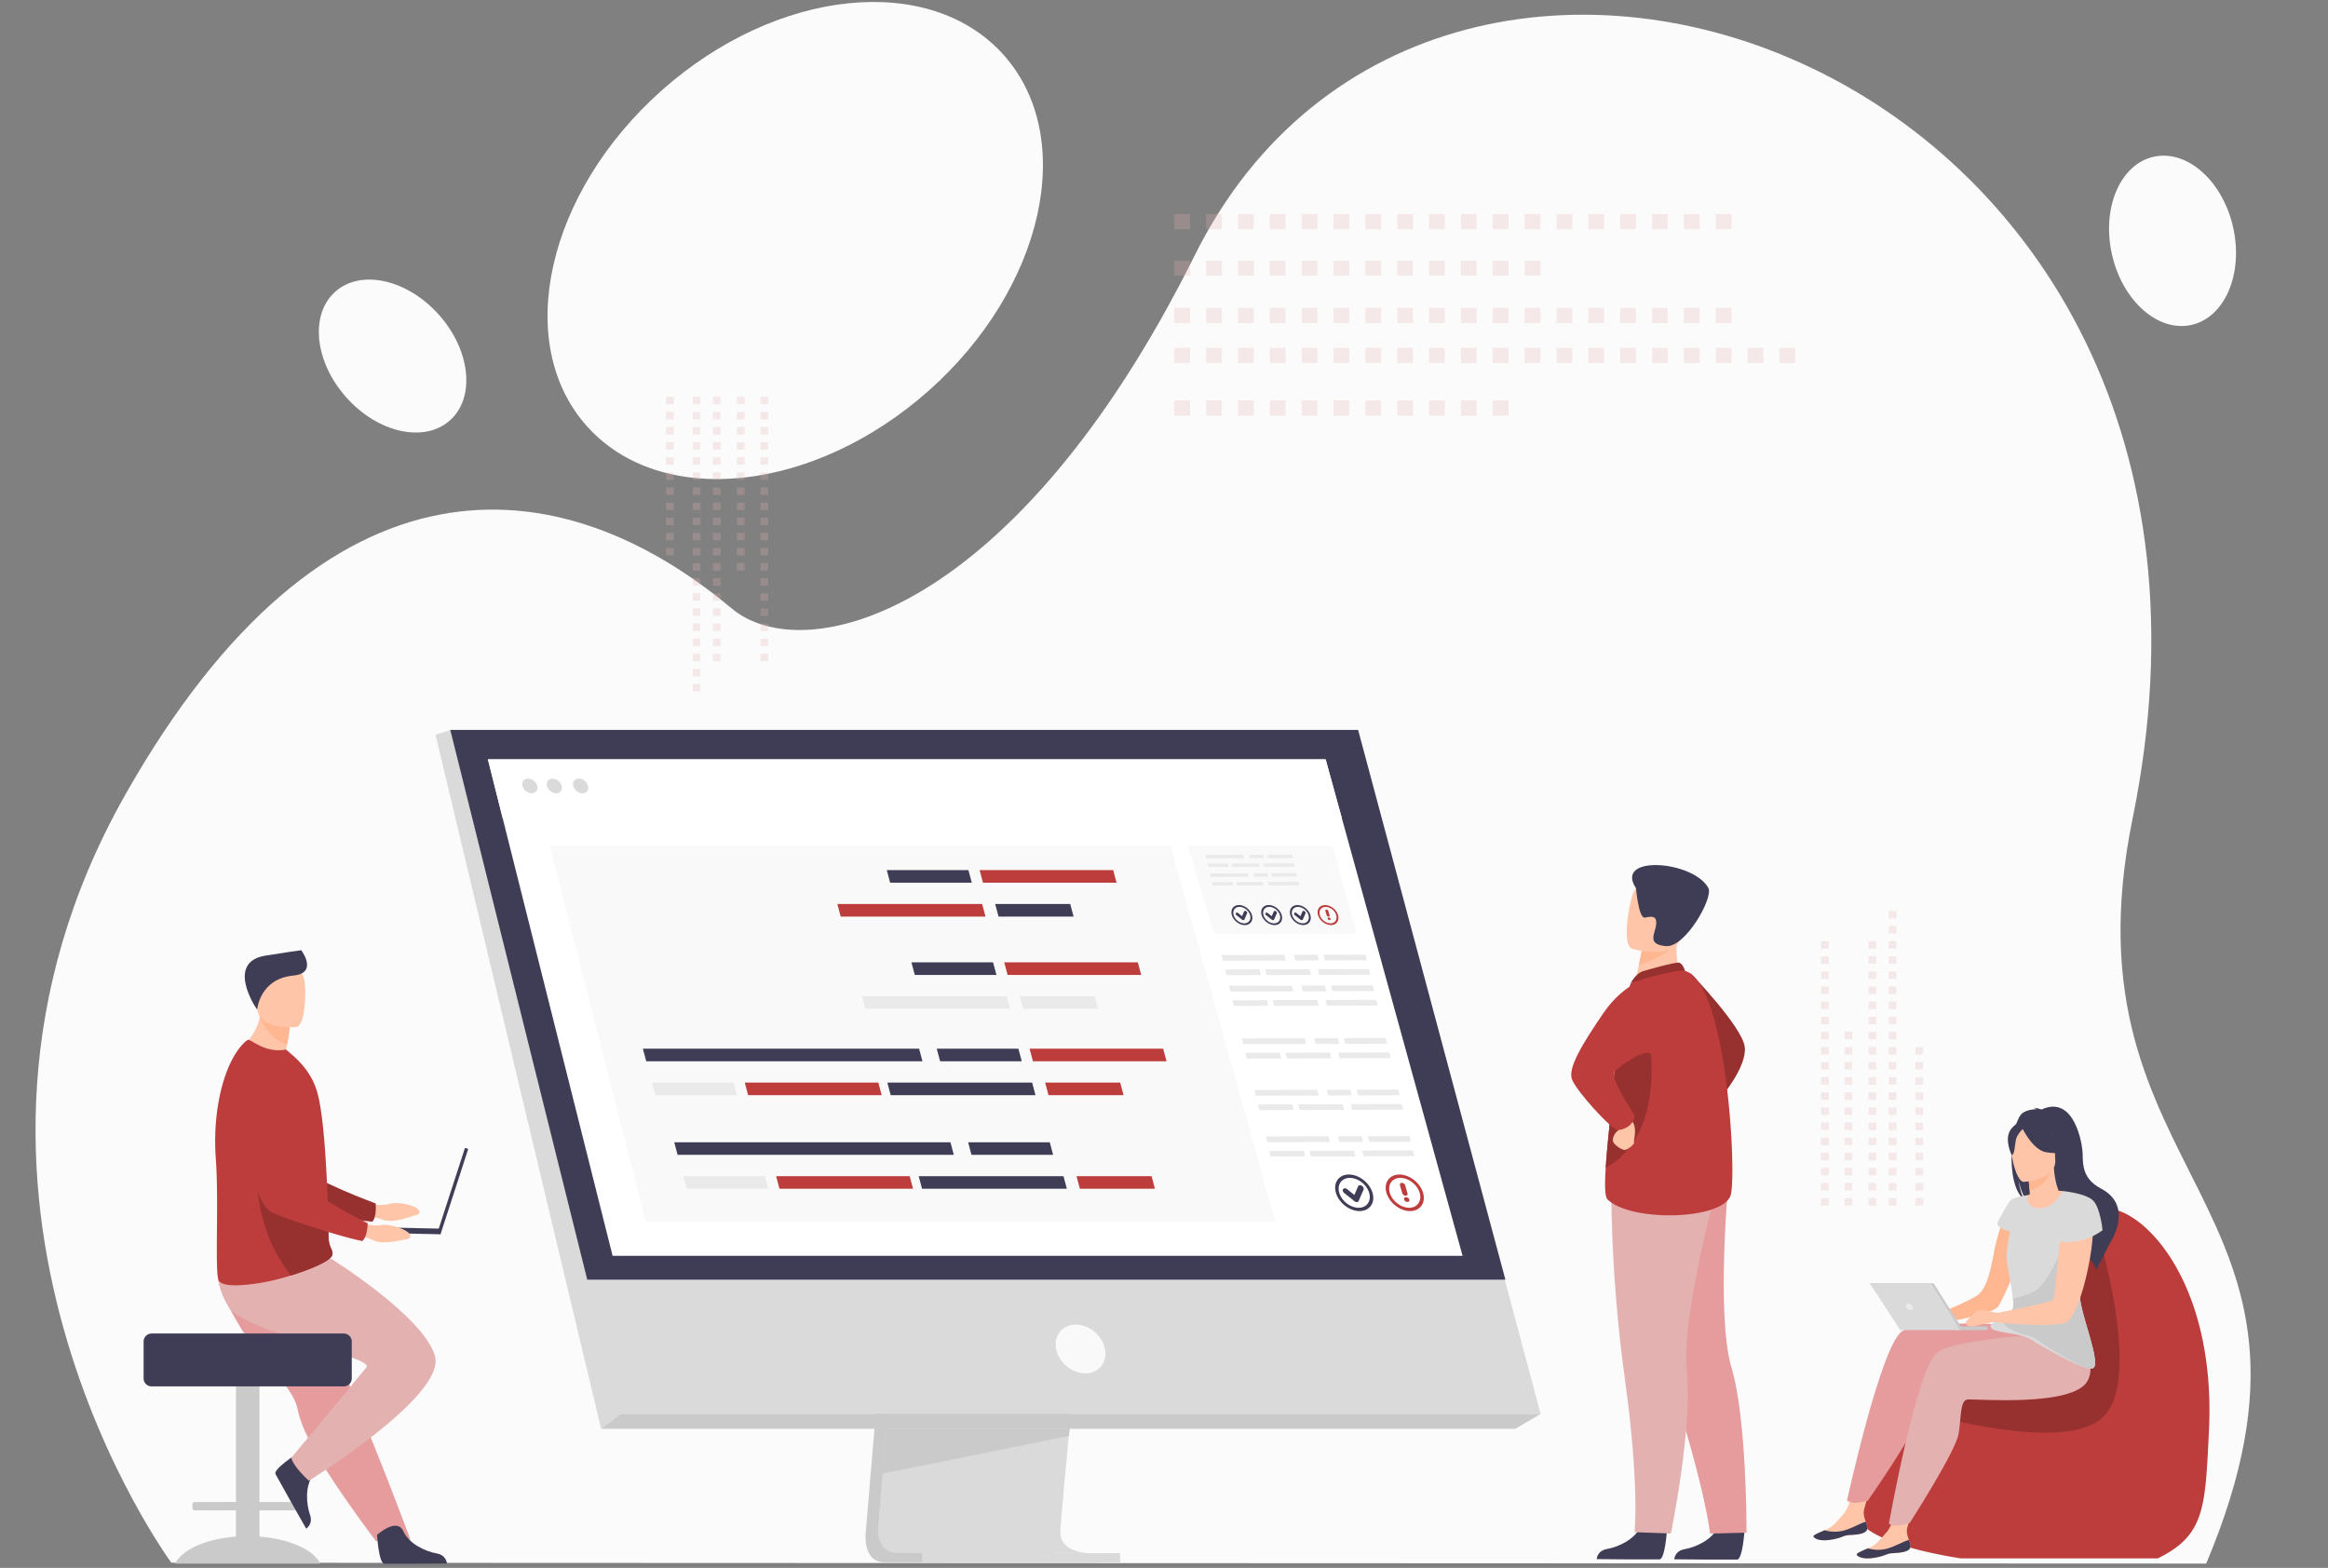 <svg width="1017" height="685" viewBox="0 0 1017 685" fill="none" xmlns="http://www.w3.org/2000/svg">
    <rect x="0" y="0" width="1017" height="685" fill="#808080" stroke="none"/>
    <g clip-path="url(#dzrorglnqa)">
        <path d="M74.861 682.755S-44.024 521.629 54.754 347.167c87.646-154.789 189.838-144.208 264.812-81.396 31.932 26.757 123.995 3.299 202.351-154.204C628.778-103.221 999.19 27.048 931.655 357.532c-32.684 159.92 99.465 165.73 32.131 325.587l-888.925-.364z" fill="#FBFBFB"/>
        <path d="M405.765 170.641c50.315-44.741 64.974-110.363 32.742-146.57-32.232-36.207-99.149-29.289-149.464 15.453-50.315 44.741-64.975 110.363-32.743 146.57 32.232 36.207 99.149 29.289 149.465-15.453zM196.543 183.689c11.191-9.952 9.053-30.612-4.776-46.146-13.828-15.535-34.111-20.06-45.302-10.109-11.192 9.952-9.053 30.612 4.775 46.147 13.829 15.534 34.112 20.06 45.303 10.108zM957.38 141.949c14.612-3.296 22.743-22.411 18.163-42.693-4.581-20.283-20.14-34.052-34.752-30.756-14.612 3.296-22.744 22.41-18.163 42.693 4.581 20.283 20.14 34.053 34.752 30.756z" fill="#FBFBFB"/>
        <path d="M1.207 666.439c-.397.109-.8.197-1.207.262a37.16 37.16 0 0 1 1.207-.262z" fill="#FFC22A"/>
        <path d="m397.322 442.209-19.067 226.589s-1.995 13.736 8.227 13.759c16.806.04 83.656 0 83.656 0s-12.649-2.858-12.496-9.294c.18-7.58 22.286-233.197 22.286-233.197l-82.606 2.143z" fill="#CACACA"/>
        <path d="M475.56 678.434c-3.305 0-67.151.207-83.521 0-7.133-.09-8.385-6.341-8.443-10.387a20.007 20.007 0 0 1 .216-3.371l.495-5.892 1.266-15.01 1.117-13.259 1.432-17.044 1.207-14.402 13.55-160.974 82.602-2.142s-9.308 94.421-15.892 163.152a12825.724 12825.724 0 0 0-4.345 46.011c-.257 2.776-.491 5.36-.707 7.727-.838 9.267-1.351 15.186-1.351 16.311a9.42 9.42 0 0 0 .162 1.836c1.369 7.219 10.974 7.444 12.212 7.444z" fill="#DADADA"/>
        <path d="m196.713 318.91 46.446 186.452 6.359 25.537 21.633 86.842h401.875L593.297 318.91H196.713zM196.712 318.91l-6.435 2.143 72.313 303.178 8.56-6.486-74.438-298.835z" fill="#DADADA"/>
        <path d="M262.592 624.232h399.403l11.028-6.486H271.152l-8.56 6.486z" fill="#CACACA"/>
        <path d="M402.853 682.643h86.475v-4.11h-86.475v4.11z" fill="#DADADA"/>
        <path d="m467.342 624.227-.446 3.141-81.328 16.419 1.117-13.259.532-6.301h80.125z" fill="#CACACA"/>
        <path opacity=".4" d="M475.56 678.435c-3.305 0-67.152.207-83.521 0-7.133-.09-8.385-6.342-8.443-10.388l80.94-15.217c-.837 9.267-1.351 15.186-1.351 16.311a9.499 9.499 0 0 0 .163 1.836c1.368 7.233 10.974 7.458 12.212 7.458z" fill="#DADADA"/>
        <path d="m447.688 557.248-176.535 60.498L249.52 530.9l198.168 26.348z" fill="#DADADA"/>
        <path d="M196.713 318.91h396.584l64.342 240.168H256.538L196.713 318.91z" fill="#3F3D56"/>
        <path d="M480.761 597.264c3.593-3.958 2.607-10.702-2.202-15.063-4.809-4.361-11.62-4.688-15.213-.73-3.593 3.957-2.608 10.701 2.201 15.062 4.809 4.362 11.621 4.689 15.214.731z" fill="#F9F9F9"/>
        <path d="M638.939 548.668H267.618l-42.051-167.423-3.224-12.84-2.752-10.955-6.448-25.677h365.971l7.079 25.677 3.022 10.955 3.544 12.84 46.18 167.423z" fill="#fff"/>
        <path d="M586.193 357.45H219.591l-6.448-25.677h365.971l7.079 25.677z" fill="#fff"/>
        <path d="M228.285 343.377c-.45-1.769.635-3.209 2.41-3.209.921.046 1.804.38 2.525.956a4.397 4.397 0 0 1 1.487 2.253c.45 1.773-.635 3.214-2.409 3.214a4.397 4.397 0 0 1-4.013-3.214zM238.953 343.377c-.45-1.769.64-3.209 2.414-3.209a4.393 4.393 0 0 1 4.012 3.209c.451 1.773-.639 3.214-2.409 3.214a4.402 4.402 0 0 1-4.017-3.214zM250.445 343.377c-.45-1.769.64-3.209 2.414-3.209a4.393 4.393 0 0 1 4.012 3.209c.451 1.773-.639 3.214-2.413 3.214a4.398 4.398 0 0 1-4.013-3.214z" fill="#DADADA"/>
        <path d="M557.143 533.817H282.096l-41.858-164.169h271.166l45.739 164.169zM592.711 407.846h-62.343l-11.397-38.198h63.099l10.641 38.198z" fill="#F9F9F9"/>
        <path d="M424.531 385.634h-35.67l-1.468-5.495h35.669l1.469 5.495z" fill="#3F3D56"/>
        <path d="M487.77 385.634h-58.353l-1.468-5.495h58.353l1.468 5.495zM430.523 400.447h-63.256l-1.468-5.5h63.256l1.468 5.5z" fill="#BC3D3B"/>
        <path d="M469.001 400.447h-32.783l-1.468-5.5h32.783l1.468 5.5zM435.294 425.939h-35.67l-1.468-5.496h35.67l1.468 5.496z" fill="#3F3D56"/>
        <path d="M498.534 425.939h-58.353l-1.468-5.496h58.352l1.469 5.496z" fill="#BC3D3B"/>
        <path d="M441.287 440.745h-63.256l-1.469-5.495h63.257l1.468 5.495zM479.763 440.745H446.98l-1.468-5.495H478.3l1.463 5.495z" fill="#EAEAEA"/>
        <path d="M402.987 463.669H282.31l-1.468-5.495h120.677l1.468 5.495zM446.366 463.669H410.7l-1.468-5.495h35.666l1.468 5.495z" fill="#3F3D56"/>
        <path d="M509.605 463.669h-58.348l-1.468-5.495h58.348l1.468 5.495z" fill="#BC3D3B"/>
        <path d="M321.934 478.48h-35.665l-1.468-5.496h35.665l1.468 5.496z" fill="#EAEAEA"/>
        <path d="M452.361 478.48h-63.252l-1.468-5.496h63.252l1.468 5.496z" fill="#3F3D56"/>
        <path d="M385.172 478.48h-58.348l-1.469-5.496h58.348l1.469 5.496zM490.842 478.48h-32.788l-1.468-5.496h32.788l1.468 5.496z" fill="#BC3D3B"/>
        <path d="M416.687 504.552H296.015l-1.468-5.495h120.672l1.468 5.495zM460.065 504.552H424.4l-1.468-5.495h35.67l1.463 5.495z" fill="#3F3D56"/>
        <path d="M335.632 519.361h-35.666l-1.468-5.496h35.665l1.469 5.496z" fill="#EAEAEA"/>
        <path d="M466.063 519.361h-63.257l-1.468-5.496h63.256l1.469 5.496z" fill="#3F3D56"/>
        <path d="M398.871 519.361h-58.348l-1.468-5.496h58.352l1.464 5.496zM504.541 519.361h-32.788l-1.464-5.496h32.783l1.469 5.496z" fill="#BC3D3B"/>
        <path d="m561.676 419.665-27.433.085-.608-2.493 27.433-.081.608 2.489zM576.146 419.62l-10.317.031-.608-2.489 10.317-.031.608 2.489zM597.054 419.556l-18.233.054-.608-2.489 18.233-.059.608 2.494zM550.819 425.997l-15.041.049-.608-2.493 15.041-.045.608 2.489zM572.745 425.93l-19.422.063-.608-2.493 19.427-.059.603 2.489zM598.59 425.853l-22.259.067-.608-2.489 22.259-.072.608 2.494zM564.956 433.118l-27.434.085-.608-2.493 27.434-.081.608 2.489zM579.424 433.073l-10.317.031-.603-2.489 10.312-.031.608 2.489zM600.333 433.009l-18.229.054-.608-2.489 18.234-.058.603 2.493zM554.098 439.45l-15.041.049-.608-2.493 15.041-.045.608 2.489zM576.028 439.382l-19.422.063-.608-2.494 19.422-.058.608 2.489zM601.867 439.306l-22.26.067-.603-2.489 22.255-.072.608 2.494zM543.444 374.95l-16.523.049-.364-1.498 16.522-.05.365 1.499zM552.157 374.923l-6.214.018-.365-1.499 6.21-.018.369 1.499zM564.746 374.881l-10.978.037-.37-1.499 10.984-.036.364 1.498zM536.904 378.767l-9.056.027-.369-1.499 9.06-.031.365 1.503zM550.108 378.726l-11.694.036-.365-1.503 11.695-.036.364 1.503zM565.671 378.677l-13.406.04-.365-1.499 13.407-.04.364 1.499zM545.42 383.051l-16.522.05-.365-1.499 16.518-.049.369 1.498zM554.129 383.024l-6.21.018-.364-1.499 6.21-.018.364 1.499zM566.719 382.983l-10.979.036-.365-1.499 10.979-.036.365 1.499zM538.88 386.868l-9.06.027-.365-1.498 9.056-.032.369 1.503zM552.085 386.827l-11.695.036-.365-1.503 11.695-.036.365 1.503zM567.648 386.778l-13.406.041-.365-1.499 13.402-.041.369 1.499zM570.561 456.102l-27.434.086-.607-2.489 27.433-.086.608 2.489zM585.03 456.057l-10.317.032-.608-2.489 10.317-.032.608 2.489zM605.938 455.995l-18.229.054-.607-2.489 18.228-.054.608 2.489zM559.703 462.439l-15.04.045-.608-2.489 15.04-.05.608 2.494zM581.636 462.372l-19.423.059-.608-2.489 19.423-.063.608 2.493zM607.475 462.292l-22.26.067-.608-2.489 22.26-.067.608 2.489zM576.055 478.632l-27.433.081-.608-2.489 27.433-.085.608 2.493zM590.524 478.587l-10.317.032-.603-2.489 10.312-.036.608 2.493zM611.433 478.52l-18.229.059-.608-2.489 18.229-.059.608 2.489zM565.197 484.965l-15.04.045-.608-2.488 15.04-.045.608 2.488zM587.13 484.899l-19.422.059-.608-2.489 19.422-.059.608 2.489zM612.969 484.817l-22.26.072-.607-2.493 22.263-.068.604 2.489zM581.004 498.926l-27.434.086-.603-2.489 27.433-.085.604 2.488zM595.473 498.881l-10.312.036-.608-2.493 10.316-.031.604 2.488zM616.384 498.819l-18.233.059-.608-2.494 18.234-.054.607 2.489zM570.146 505.264l-15.041.045-.603-2.489 15.036-.045.608 2.489zM592.077 505.196l-19.422.059-.608-2.489 19.422-.063.608 2.493zM617.92 505.116l-22.264.067-.603-2.489 22.259-.067.608 2.489z" fill="#EAEAEA"/>
        <path d="M593.933 529.117c-4.409 0-9.043-3.601-10.33-7.993-1.288-4.393 1.252-7.989 5.66-7.989 4.409 0 9.043 3.6 10.331 7.989 1.287 4.388-1.252 7.993-5.661 7.993zm-4.242-14.51c-3.603 0-5.679 2.929-4.629 6.53 1.049 3.601 4.841 6.535 8.443 6.535 3.603 0 5.683-2.93 4.629-6.535-1.053-3.605-4.84-6.53-8.443-6.53z" fill="#3F3D56"/>
        <path d="M592.627 525.189a1.642 1.642 0 0 1-.9-.369l-4.503-3.6c-.604-.486-.816-1.256-.451-1.72.365-.463 1.126-.45 1.734.036l3.152 2.539 1.626-3.754c.238-.544.964-.666 1.621-.27s1.004 1.152.77 1.697l-2.139 4.951a.857.857 0 0 1-.756.499l-.154-.009z" fill="#3F3D56"/>
        <path d="M616.003 529.119c-4.409 0-9.042-3.601-10.326-7.993-1.283-4.393 1.252-7.989 5.661-7.989 4.408 0 9.042 3.6 10.33 7.989 1.288 4.388-1.256 7.993-5.665 7.993zm-4.247-14.511c-3.602 0-5.678 2.93-4.624 6.531 1.053 3.601 4.841 6.535 8.443 6.535 3.603 0 5.679-2.93 4.625-6.535-1.054-3.605-4.841-6.531-8.444-6.531z" fill="#BC3D3B"/>
        <path d="M614.053 522.434a1.643 1.643 0 0 1-1.463-1.13l-.991-3.398a.822.822 0 0 1 .089-.785.814.814 0 0 1 .712-.344 1.639 1.639 0 0 1 1.464 1.129l.991 3.398a.824.824 0 0 1-.402 1.05.823.823 0 0 1-.4.08zM614.954 525.099h-.243a1.463 1.463 0 0 1-1.306-1.008.73.73 0 0 1 .716-1.008h.243a1.453 1.453 0 0 1 1.302 1.008.728.728 0 0 1-.355.936.72.72 0 0 1-.357.072z" fill="#BC3D3B"/>
        <path d="M569.335 404.169c-2.414 0-4.954-1.967-5.661-4.384-.707-2.416.685-4.379 3.103-4.379s4.954 1.963 5.665 4.379c.712 2.417-.689 4.384-3.107 4.384zm-2.324-7.966c-1.977 0-3.116 1.607-2.54 3.601.577 1.993 2.657 3.6 4.63 3.6 1.972 0 3.116-1.607 2.54-3.6-.577-1.994-2.666-3.601-4.63-3.601z" fill="#3F3D56"/>
        <path d="M568.619 402.013a.866.866 0 0 1-.491-.202l-2.458-1.967a.726.726 0 0 1-.257-.945.675.675 0 0 1 .95 0l1.738 1.391.901-2.062c.126-.297.527-.36.901-.148a.807.807 0 0 1 .418.931l-1.17 2.701a.454.454 0 0 1-.415.274l-.117.027zM556.817 404.169c-2.418 0-4.953-1.967-5.665-4.384-.711-2.416.689-4.379 3.107-4.379 2.419 0 4.954 1.963 5.661 4.379.707 2.417-.707 4.384-3.103 4.384zm-2.323-7.966c-1.977 0-3.117 1.607-2.54 3.601.576 1.993 2.652 3.6 4.629 3.6 1.977 0 3.116-1.607 2.535-3.6-.581-1.994-2.675-3.601-4.647-3.601h.023z" fill="#3F3D56"/>
        <path d="M556.079 402.013a.898.898 0 0 1-.496-.202l-2.458-1.967a.72.72 0 0 1-.252-.945.675.675 0 0 1 .95 0l1.738 1.391.901-2.062c.13-.297.526-.36.9-.148a.81.81 0 0 1 .419.931l-1.171 2.701a.446.446 0 0 1-.414.274l-.117.027zM543.802 404.169c-2.419 0-4.954-1.967-5.665-4.384-.712-2.416.689-4.379 3.102-4.379 2.414 0 4.954 1.963 5.665 4.379.712 2.417-.684 4.384-3.102 4.384zm-2.329-7.966c-1.972 0-3.111 1.607-2.535 3.601.577 1.993 2.653 3.6 4.629 3.6 1.977 0 3.112-1.607 2.536-3.6-.577-1.994-2.653-3.601-4.63-3.601z" fill="#3F3D56"/>
        <path d="M543.088 402.012a.905.905 0 0 1-.496-.202l-2.436-1.972a.719.719 0 0 1-.252-.945.668.668 0 0 1 .945 0l1.739 1.391.9-2.062c.131-.297.527-.36.901-.148a.803.803 0 0 1 .423.932l-1.171 2.7a.454.454 0 0 1-.414.275l-.139.031z" fill="#3F3D56"/>
        <path d="M581.44 404.169c-2.418 0-4.953-1.967-5.665-4.384-.711-2.416.689-4.379 3.103-4.379s4.953 1.963 5.665 4.379c.711 2.417-.707 4.384-3.103 4.384zm-2.328-7.966c-1.977 0-3.112 1.607-2.535 3.601.576 1.993 2.652 3.6 4.629 3.6 1.977 0 3.112-1.607 2.535-3.6-.576-1.994-2.652-3.601-4.629-3.601z" fill="#BC3D3B"/>
        <path d="M580.367 400.5a.9.9 0 0 1-.801-.617l-.545-1.863a.447.447 0 0 1 .45-.616.896.896 0 0 1 .802.616l.54 1.863a.458.458 0 0 1 .029.223.448.448 0 0 1-.475.394zM580.864 401.963h-.135a.804.804 0 0 1-.716-.554.4.4 0 0 1 .197-.512.406.406 0 0 1 .194-.041h.136a.812.812 0 0 1 .716.553.415.415 0 0 1-.046.383.404.404 0 0 1-.346.171z" fill="#BC3D3B"/>
        <path d="M159.238 525.535s6.606 1.697 10.807.45c4.202-1.246 11.43.81 12.609 2.341 1.18 1.53.739 2.142-1.351 2.669-2.089.526-9.456 3.668-14.275 1.849-4.818-1.818-11.145-1.881-11.145-1.881l3.355-5.428z" fill="#FFC5A8"/>
        <path d="M102.125 468.16s7.426 52.735 19.715 57.456c6.066 2.332 32.874 7.616 40.804 8.147 0 0 1.94-1.576 1.468-7.989 0 0-28.087-10.302-32.077-15.906-5.935-8.344 3.688-34.075-3.764-41.906-7.453-7.831-19.999-11.202-26.146.198z" fill="#96312F"/>
        <path d="M106.867 677.236h2.675a3.795 3.795 0 0 0 3.796-3.794v-82.21c0-2.096-1.7-3.794-3.796-3.794h-2.675a3.794 3.794 0 0 0-3.796 3.794v82.21a3.794 3.794 0 0 0 3.796 3.794z" fill="#CACACA"/>
        <path d="M76.527 683.143c3.32-6.873 16.243-11.995 31.68-11.995 15.437 0 28.371 5.122 31.681 11.995h-63.36zM85.08 659.846h46.247a1.01 1.01 0 0 0 1.009-1.008v-1.603a1.01 1.01 0 0 0-1.009-1.008H85.079c-.557 0-1.008.452-1.008 1.008v1.603c0 .556.451 1.008 1.008 1.008z" fill="#CACACA"/>
        <path d="M104.627 579.261a93.004 93.004 0 0 0 7.25 10.352c7.98 10.063 16.662 18.363 18.175 26.212a35.475 35.475 0 0 0 1.405 5.018c.63 1.801 1.414 3.691 2.315 5.644 3.386 7.35 8.448 15.586 13.509 23.071 8.737 12.944 16.955 23.741 16.955 23.741l15.072-.639c-.603-1.512-7.178-19.38-15.968-41.217-3.571-8.867-7.368-18.296-11.033-27.392a512.435 512.435 0 0 0-1.459-3.6c-1.121-2.782-2.22-5.523-3.296-8.187l-14.834-36.834s-33-12.494-36.427-4.402c-2.828 6.675-.526 13.21 8.336 28.233z" fill="#E69C9C"/>
        <path d="M164.705 670.581s.77 12.427 3.152 12.602h12.204l15.167-.085s-.099-3.655-4.53-4.429c-4.432-.774-11.857-3.884-14.541-9.744-2.806-6.135-11.452 1.656-11.452 1.656zM129.809 635.074s-10.484 6.729-9.457 8.916c.135.293 5.926 10.662 5.926 10.662l7.471 13.192s3.152-1.868 1.657-6.112-2.382-12.242 1.423-17.44c3.999-5.464-7.02-9.218-7.02-9.218z" fill="#3F3D56"/>
        <path d="M144.567 549.861s40.845 25.416 45.483 42.757c4.638 17.342-55.115 54.311-55.115 54.311s-6.548-5.779-7.705-10.015c0 0 27.019-32.324 32.874-39.57 3.602-4.447-53.174-15.401-60.11-26.185-6.934-10.784-4.453-19.853-4.453-19.853l49.026-1.445z" fill="#E4B1B1"/>
        <path d="M66.242 605.711h83.926a3.503 3.503 0 0 0 3.504-3.502v-16.103a3.503 3.503 0 0 0-3.504-3.502H66.242a3.503 3.503 0 0 0-3.503 3.502v16.103a3.503 3.503 0 0 0 3.503 3.502z" fill="#3F3D56"/>
        <path d="M124.838 459.123a23.343 23.343 0 0 1 6.304 5.716c-9.907 2.565-26.371-6.625-26.371-6.625s6.386-4.289 8.75-13.714c.122-.477.23-.963.329-1.463.326-1.702.505-3.429.536-5.162l4.557 4.082 7.579 6.787a64.905 64.905 0 0 1-1.117 7.651 86.534 86.534 0 0 1-.567 2.728z" fill="#FFC5A8"/>
        <path d="M94.265 505.949c1.423 19.106-.45 48.158 1.166 53.194 1.392 4.343 17.247 1.76 23.574.311 2.342-.536 5.179-1.301 8.106-2.206 8.174-2.534 17.081-6.143 18.013-8.826a2.485 2.485 0 0 0 .09-1.431c-.32-1.35-1.544-2.844-1.689-6.229-.162-3.78-.139-8.232-.279-13.016 0-.536 0-1.125-.076-1.661v-.504c-.135-5.333-.415-10.946-.739-16.508-.207-3.493-.45-6.954-.72-10.271-.712-8.551-1.671-16.171-2.945-20.983-2.076-7.844-6.661-12.957-10.831-16.706l-3.012-2.588c-3.369.733-7.35.247-10.948-1.458-3.895-1.846-5.241-3.173-5.921-2.674-8.993 6.94-15.464 28.197-13.79 51.556z" fill="#BC3D3B"/>
        <path d="M127.117 557.248c8.174-2.534 17.081-6.144 18.013-8.826.036-.1.066-.203.09-.306v-1.125c-.319-1.351-1.544-2.845-1.688-6.229-.163-3.781-.14-8.232-.28-13.017 0-.535 0-1.125-.076-1.66v-.504l-30.874-13.993s-1.783 24.871 14.815 45.66z" fill="#96312F"/>
        <path d="M126.525 448.743a65.129 65.129 0 0 1-1.116 7.652c-7.404-2.39-10.763-9.074-11.884-11.905-.316-.801-.451-1.296-.451-1.296l.784-.167 5.093-1.08 7.574 6.796z" fill="#FFB792"/>
        <path d="M129.526 448.672s-16.262 1.831-17.248-8.309c-.986-10.14-3.751-16.729 6.588-18.327 10.34-1.597 12.74 2.071 13.893 5.401 1.153 3.331.968 20.497-3.233 21.235z" fill="#FFC5A8"/>
        <path d="M112.35 441.066s1.031-13.457 15.833-14.852c10.141-.954 4.503-9.677 3.404-11.068 0 0-7.768 1.063-15.729 2.381-16.716 2.759-5.152 21.442-3.508 23.539zM191.021 538.773l1.422.461 12.103-37.25-1.422-.462-12.103 37.251z" fill="#3F3D56"/>
        <path d="m151.325 538.375 41.114.875.053-2.457-41.114-.875-.053 2.457z" fill="#3F3D56"/>
        <path d="M155.837 533.641s6.377 2.412 10.695 1.62c4.319-.792 11.258 2.066 12.258 3.717 1 1.652.495 2.206-1.626 2.503-2.121.297-9.785 2.606-14.41.265-4.625-2.34-10.875-3.096-10.875-3.096l3.958-5.009z" fill="#FFC5A8"/>
        <path d="M105.402 470.325s1.558 53.23 13.258 59.279c5.768 2.984 31.828 11.189 39.628 12.602 0 0 2.108-1.35 2.342-7.773 0 0-26.776-13.335-30.122-19.353-4.981-8.943 7.421-33.458.9-42.064-6.52-8.605-18.638-13.344-26.006-2.691zM809.681 660.264c2.85 10.648 23.916 16.918 46.959 20.595h85.985c20.714-10.145 20.714-22.238 22.362-55.638 3.436-68.992-32.873-102.297-49.085-96.797-.675.229-1.35.477-2.057.76-4.706 1.891-9.975 5.235-15.104 13.187 0 0-16.095 26.807-29.339 42.798-4.264 5.149-8.232 9.181-11.258 10.829a.68.68 0 0 1-.108.054c-.157.085-.315.162-.45.234-7.016 3.209-16.91 9.942-25.943 18.453-14.032 13.137-25.979 30.515-21.962 45.525z" fill="#BC3D3B"/>
        <path d="M831.625 614.718c12.055 3.699 74.109 21.603 88.713 2.619 10.574-13.745 3.99-48.963-1.85-71.751-2.392-9.339-14.343-11.463-19.571-3.452l-.153.239s-16.095 26.806-29.339 42.797c-3.832 5.05-7.61 8.948-11.258 10.829a.545.545 0 0 1-.108.054c-.153.086-.315.162-.45.234-7.057 3.209-16.951 9.942-25.984 18.431z" fill="#96312F"/>
        <path d="M877.783 527.688s-4.3 6.359-6.755 19.731c-2.148 11.702-4.03 16.031-7.133 18.43-3.102 2.399-20.381 9.492-20.381 9.492l1.288 3.025s25.335-3.448 28.176-7.679c2.842-4.23 13.695-29.232 12.853-34.988-.843-5.757-8.048-8.011-8.048-8.011z" fill="#FFB792"/>
        <path d="M815.753 667.348c.23 2.466-3.211 3.069-7.205 3.267-3.994.198-2.778 1.013-8.236 1.999-5.458.985-7.656-.504-8.043-1.243-.351-.652 2.188-1.674 4.89-2.831l1.023-.45c3.044-1.35 4.755-4.05 7.128-6.598 2.252-2.394 4.382-10.068 4.382-10.068l7.417-1.584s-2.081 6.908-2.806 9.856c-.423 1.733.203 3.673.761 5.145.341.801.573 1.644.689 2.507z" fill="#FFC5A8"/>
        <path d="M808.548 670.617c-3.981.198-2.778 1.013-8.236 1.998-5.458.986-7.656-.504-8.043-1.242-.351-.652 2.188-1.674 4.89-2.831l.045.045c2.697.78 5.554.815 8.268.099 3.603-.976 7.102-3.15 9.592-3.834a9.7 9.7 0 0 1 .68 2.497c.239 2.467-3.202 3.07-7.196 3.268z" fill="#3F3D56"/>
        <path d="M889.605 579.417s-49.292-3.708-58.574 2.147c-9.281 5.856-24.164 74.037-24.164 74.037s.901.734 2.972.959c1.905.207 6.111-.9 6.111-.9s21.39-30.511 22.895-38.198c1.504-7.687 1.139-14.542 4.57-14.726 3.432-.185 46.199 5.198 52.688-6.193 6.489-11.392 1.121-22.666 1.121-22.666l-7.619 5.54z" fill="#E69C9C"/>
        <path d="M834.616 675.284c.226 2.467-3.21 3.07-7.205 3.268-3.994.198-2.778 1.013-8.236 2.003-5.458.99-7.655-.504-8.043-1.242-.351-.658 2.184-1.679 4.891-2.836l1.022-.45c3.044-1.35 4.751-4.051 7.124-6.598 2.252-2.394 4.382-10.068 4.382-10.068l7.421-1.58s-2.085 6.904-2.806 9.852c-.45 1.733.203 3.673.757 5.149a9.71 9.71 0 0 1 .693 2.502z" fill="#FFC5A8"/>
        <path d="M827.419 678.529c-3.981.198-2.778 1.012-8.236 2.002-5.458.991-7.656-.504-8.043-1.242-.351-.657 2.184-1.679 4.891-2.835l.04.045c2.698.78 5.557.814 8.272.099 3.603-.977 7.102-3.151 9.588-3.83.338.797.568 1.635.684 2.493.225 2.466-3.211 3.07-7.196 3.268z" fill="#3F3D56"/>
        <path d="M899.277 582.479s-43.789 2.074-52.831 8.285c-9.043 6.211-21.264 74.919-21.264 74.919s.945.703 3.003.842c1.914.131 6.071-1.152 6.071-1.152s20.188-31.316 21.394-39.053c1.207-7.737.572-14.578 3.99-14.897 3.418-.32 46.383 3.398 52.386-8.237 6.003-11.634-12.749-20.707-12.749-20.707z" fill="#E4B1B1"/>
        <path d="M884.286 524.184c-.846-1.489-1.864-4.167-2.598-9.001.094.477 1.351 6.571 3.945 9.901 10.141 5.73 30.171 25.781 30.09 29.84 0 0 5.818-11.558 5.926-11.634 0 0 11.078-16.203-3.854-24.039-7.588-3.992-7.935-9.744-7.962-14.753-.027-5.009-3.756-26.352-17.986-19.754 0 0-2.414-.9-3.449-.661.487.058.952.239 1.351.526-1.703 0-4.112.302-6.057 1.585-5.165 3.375-8.138 30.969.594 37.99z" fill="#3F3D56"/>
        <path d="M901.118 520.364a49.347 49.347 0 0 0-8.155 0 26.228 26.228 0 0 0-7.08 1.773c-3.859 1.612-3.453 8.444 4.648 7.202 8.101-1.243 11.154-6.95 10.587-8.975z" fill="#FFC5A8"/>
        <path d="M886.226 525.342c-.045.027-1.153 5.878 4.147 5.644 3.481-.153 10.988-4.365 10.326-7.345-.315-1.413-2.945-5.086-3.472-13.475l-.635.171-10.654 2.858s.45 3.38.693 6.576c.185 2.686.194 5.243-.405 5.571z" fill="#FFC5A8"/>
        <path d="M885.938 513.194s.45 3.38.693 6.576c6.03-.572 8.853-6.301 9.961-9.452l-10.654 2.876z" fill="#FFB792"/>
        <path d="M897.631 509.089s2.832-5.212 3.31-9.542c.337-3.087-1.973-14.299-13.24-11.909a15.492 15.492 0 0 0-6.25 2.849c-2.36 1.832-5.683 5.667-1.041 15.276l1.261 3.267 15.96.059z" fill="#3F3D56"/>
        <path d="M884.123 516.357s14.311-.72 13.726-9.618c-.586-8.898.869-14.987-8.291-14.906-9.159.081-10.713 3.6-11.258 6.611-.545 3.011 2.085 17.868 5.823 17.913z" fill="#FFC5A8"/>
        <path d="M883.033 492.051s4.607 10.18 10.718 11.323c6.111 1.144 8.61-.639 8.61-.639a17.042 17.042 0 0 1-6.237-9.672s-10.47-6.179-13.091-1.012z" fill="#3F3D56"/>
        <path d="M884.06 492.834s-2.77 2.525-3.332 4.838c-.563 2.313-.568 7.003-1.941 6.931 0 0-3.423-6.9-.374-11.135 3.229-4.492 5.647-.634 5.647-.634z" fill="#3F3D56"/>
        <path d="M869.79 580.171c1.158 1.386 4.774 1.8 8.638 2.443 3.044.505 6.237 1.135 8.506 2.467 5.161 3.029 22.016 13.259 26.956 12.791 1.914-.18 1.558-3.835.397-8.682-1.829-7.651-5.647-18.291-5.647-22.913 0-2.525-.843-8.493-1.964-15.303-.09-.549-.184-1.107-.279-1.665-2.216-13.273-5.291-28.926-5.291-28.926s-3.427 7.476-10.105 7.476c-6.679 0-5.13-5.703-5.13-5.703s-6.092.716-7.529 2.25c-1.436 1.535-5.093 8.25-5.818 10.078 0 0-.149 2.322 5.611 3.429 0 0-1.401 6.301-1.567 10.518-.126 3.11 2.121 12.837 2.765 18.903.229 2.143.261 3.826-.086 4.587-.45.981-1.887 1.953-3.53 2.907-3.225 1.891-7.277 3.691-5.927 5.343z" fill="#DADADA"/>
        <path d="M875.73 574.808c-3.697 6.301 10.029 8.192 12.298 9.528 5.179 3.025 20.94 13.984 25.894 13.534 1.914-.18 1.558-3.835.396-8.682-1.828-7.651-5.647-18.291-5.647-22.913 0-2.525-.842-8.493-1.963-15.302l-5.945-5.707s-6.372 16.459-12.447 19.155a51.069 51.069 0 0 1-8.952 2.912c.23 2.142.261 3.825-.085 4.586-.482.963-1.905 1.935-3.549 2.889z" fill="#CACACA"/>
        <path d="M902.947 525.292s5.085-3.088 9.998 2.768c4.913 5.855-3.49 47.708-10.777 49.846-8.105 2.389-31.459-.383-31.459-.383l.45-3.65s24.881-4.766 25.912-6.094c1.031-1.328 3.292-41.812 5.876-42.487z" fill="#FFC5A8"/>
        <path d="M901.119 520.363s10.443.941 13.474 4.375c3.03 3.434 3.918 12.733 3.918 12.733s-9.196 7.417-20.265 4.536l2.873-21.644z" fill="#DADADA"/>
        <path d="M854.47 581.105h13.794v-1.629H854.47v1.629z" fill="#CACACA"/>
        <path d="M857.407 580.886c-.135-.54-12.681-20.222-12.681-20.222h-27.919l13.995 19.691 26.605.531z" fill="#CACACA"/>
        <path d="M856.23 581.111c-.135-.54-12.717-20.447-12.717-20.447h-26.695l13.316 20.447h26.096z" fill="#DADADA"/>
        <path d="M832.699 570.953a2.25 2.25 0 0 0 1.945 1.444c.797 0 1.22-.648.946-1.444a2.255 2.255 0 0 0-1.941-1.445c-.784.009-1.234.648-.95 1.445z" fill="#EAEAEA"/>
        <path d="M873.187 573.657s-8.106-1.566-9.006-1.174c-.901.391-6.008 4.951-5.485 5.873.522.923 2.611 1.571 4.953.788 2.342-.783 7.448-1.179 8.363-2.354.914-1.175 1.175-3.133 1.175-3.133z" fill="#FFC5A8"/>
        <path d="M738.455 425.066s22.683 23.503 23.754 32.352c1.072 8.848-10.866 22.656-10.866 22.656l-12.888-55.008z" fill="#96312F"/>
        <path d="M728.203 668.654s-.802 12.467-3.215 12.638c-.32.022-12.24 0-12.24 0l-15.221-.122s.108-3.668 4.558-4.433c4.449-.765 11.902-3.871 14.612-9.74 2.846-6.175 11.506 1.657 11.506 1.657zM762.1 668.726s-.802 12.467-3.216 12.643H746.64l-15.216-.122s.108-3.663 4.557-4.429c4.449-.765 11.902-3.875 14.608-9.744 2.851-6.193 11.511 1.652 11.511 1.652z" fill="#3F3D56"/>
        <path d="M711.641 534.609s3.926 25.451 18.674 70.661 16.73 64.757 16.73 64.757l15.928-.414s.243-49.355-6.548-72.079c-6.791-22.725-1.301-81.878-1.301-81.878l-43.483 18.953z" fill="#E69C9C"/>
        <path d="M703.932 516.92s-.649 38.337 5.886 85.424c6.534 47.086 4.242 67.061 4.242 67.061l15.891.562s9.601-47.068 6.931-70.634c-2.671-23.566 13.185-80.815 13.185-80.815l-46.135-1.598z" fill="#E4B1B1"/>
        <path d="m734.896 427.294-8.479 5.531-12.235-2.309c.171-.985.986-5.077 1.729-8.781l.135-.652c.635-3.151 1.184-5.851 1.184-5.851l11.443-5.018 4.269-1.868c0 .063-.338 3.497-.383 4.001-.819 8.871 2.337 14.947 2.337 14.947z" fill="#FFC5A8"/>
        <path d="M717.33 424.436c.239-.099 14.748-4.343 16.324-3.821 1.576.522 2.5 3.573 2.5 3.573l-23.732 5.307s1.873-3.79 4.908-5.059z" fill="#96312F"/>
        <path d="M756.164 521.769c-2.481 11.202-43.393 12.444-53.917 2.25-1.193-1.161-1.243-6.557-.774-13.831.9-14.208 3.805-35.582 3.936-46.501a86.83 86.83 0 0 1 1.801-15.564 126.51 126.51 0 0 1 5.233-18.624s19.994-6.413 23.732-5.306c17.976 5.324 22.475 86.364 19.989 97.576z" fill="#BC3D3B"/>
        <path d="M701.473 510.184c.9-14.209 3.805-35.583 3.935-46.502a86.922 86.922 0 0 1 1.802-15.563l12.028-2.098s11.623 48.001-17.765 64.163z" fill="#96312F"/>
        <path d="M708.025 490.388a2.831 2.831 0 0 1-.9 3.272c-1.725 1.31-2.842 3.434-2.454 4.992.387 1.557 4.16 4.104 5.471 3.695 1.31-.41 3.976-2.449 3.692-3.268-.283-.819 1.802-7.201-1.377-9.663-3.18-2.462-4.432.972-4.432.972z" fill="#FFC5A8"/>
        <path d="M721.603 426.637s-11.709 2.169-21.098 15.905c-9.389 13.737-15.536 23.953-13.825 28.913 1.711 4.96 17.356 22.193 20.058 22.202 2.702.009 7.074-1.953 7.326-6.373 0 0-11.005-16.563-8.826-19.038.932-1.058 14.365-11.904 16.266-6.985 3.152 8.133.099-34.624.099-34.624z" fill="#BC3D3B"/>
        <path d="M731.7 412.472c-2.517 4.244-11.884 7.899-15.788 9.245l.135-.653c.635-3.15 1.185-5.851 1.185-5.851l11.442-5.018c2.531-.036 4.067.531 3.026 2.277z" fill="#FFB792"/>
        <path d="M712.925 414.497s18.4 5.783 21.827-5.725c3.427-11.508 8.106-18.516-3.494-22.693-11.601-4.176-15.208-.45-17.284 3.097-2.076 3.546-5.746 23.521-1.049 25.321z" fill="#FFC5A8"/>
        <path d="M714.698 388.07s1.144 13.403 3.918 12.827c2.774-.576 5.291-1.004 4.877 3.038-.415 4.041-4.269 8.695 4.273 9.424 8.543.729 20.877-21.266 18.54-25.442-6.75-12.044-41.367-14.551-31.608.153z" fill="#3F3D56"/>
        <g opacity=".5" fill="#E4B1B1">
            <path opacity=".5" d="M332.211 288.889v-3.268h3.364v3.268h-3.364zM332.211 282.281v-3.263h3.364v3.263h-3.364zM332.211 275.678v-3.268h3.364v3.268h-3.364zM332.211 269.076v-3.267h3.364v3.267h-3.364zM332.211 262.468v-3.263h3.364v3.263h-3.364zM332.211 255.865v-3.267h3.364v3.267h-3.364zM332.211 249.264v-3.268h3.364v3.268h-3.364zM332.211 242.656v-3.263h3.364v3.263h-3.364zM332.211 236.053v-3.268h3.364v3.268h-3.364zM332.211 229.451v-3.267h3.364v3.267h-3.364zM332.211 222.843v-3.263h3.364v3.263h-3.364zM332.211 216.242v-3.267h3.364v3.267h-3.364zM332.211 209.639v-3.268h3.364v3.268h-3.364zM332.211 203.033v-3.263h3.364v3.263h-3.364zM332.211 196.43v-3.268h3.364v3.268h-3.364zM332.211 189.826v-3.267h3.364v3.267h-3.364zM332.211 183.22v-3.263h3.364v3.263h-3.364zM332.211 176.603v-3.267h3.364v3.267h-3.364z"/>
        </g>
        <g opacity=".5" fill="#E4B1B1">
            <path opacity=".5" d="M321.922 249.264v-3.268h3.364v3.268h-3.364zM321.922 242.656v-3.263h3.364v3.263h-3.364zM321.922 236.053v-3.268h3.364v3.268h-3.364zM321.922 229.451v-3.267h3.364v3.267h-3.364zM321.922 222.843v-3.263h3.364v3.263h-3.364zM321.922 216.242v-3.267h3.364v3.267h-3.364zM321.922 209.639v-3.268h3.364v3.268h-3.364zM321.922 203.033v-3.263h3.364v3.263h-3.364zM321.922 196.43v-3.268h3.364v3.268h-3.364zM321.922 189.826v-3.267h3.364v3.267h-3.364zM321.922 183.22v-3.263h3.364v3.263h-3.364zM321.922 176.603v-3.267h3.364v3.267h-3.364z"/>
        </g>
        <g opacity=".5" fill="#E4B1B1">
            <path opacity=".5" d="M311.438 288.889v-3.268h3.368v3.268h-3.368zM311.438 282.281v-3.263h3.368v3.263h-3.368zM311.438 275.678v-3.268h3.368v3.268h-3.368zM311.438 269.076v-3.267h3.368v3.267h-3.368zM311.438 262.468v-3.263h3.368v3.263h-3.368zM311.438 255.865v-3.267h3.368v3.267h-3.368zM311.438 249.264v-3.268h3.368v3.268h-3.368zM311.438 242.656v-3.263h3.368v3.263h-3.368zM311.438 236.053v-3.268h3.368v3.268h-3.368zM311.438 229.451v-3.267h3.368v3.267h-3.368zM311.438 222.843v-3.263h3.368v3.263h-3.368zM311.438 216.242v-3.267h3.368v3.267h-3.368zM311.438 209.639v-3.268h3.368v3.268h-3.368zM311.438 203.033v-3.263h3.368v3.263h-3.368zM311.438 196.43v-3.268h3.368v3.268h-3.368zM311.438 189.826v-3.267h3.368v3.267h-3.368zM311.438 183.22v-3.263h3.368v3.263h-3.368zM311.438 176.603v-3.267h3.368v3.267h-3.368z"/>
        </g>
        <g opacity=".5" fill="#E4B1B1">
            <path opacity=".5" d="M302.611 302.093v-3.263h3.378v3.263h-3.378zM302.611 295.49v-3.267h3.378v3.267h-3.378zM302.611 288.889v-3.268h3.378v3.268h-3.378zM302.611 282.281v-3.263h3.378v3.263h-3.378zM302.611 275.678v-3.268h3.378v3.268h-3.378zM302.611 269.076v-3.267h3.378v3.267h-3.378zM302.611 262.468v-3.263h3.378v3.263h-3.378zM302.611 255.865v-3.267h3.378v3.267h-3.378zM302.611 249.264v-3.268h3.378v3.268h-3.378zM302.611 242.656v-3.263h3.378v3.263h-3.378zM302.611 236.053v-3.268h3.378v3.268h-3.378zM302.611 229.451v-3.267h3.378v3.267h-3.378zM302.611 222.843v-3.263h3.378v3.263h-3.378zM302.611 216.242v-3.267h3.378v3.267h-3.378zM302.611 209.639v-3.268h3.378v3.268h-3.378zM302.611 203.033v-3.263h3.378v3.263h-3.378zM302.611 196.43v-3.268h3.378v3.268h-3.378zM302.611 189.826v-3.267h3.378v3.267h-3.378zM302.611 183.22v-3.263h3.378v3.263h-3.378zM302.611 176.603v-3.267h3.378v3.267h-3.378z"/>
        </g>
        <g opacity=".5" fill="#E4B1B1">
            <path opacity=".5" d="M290.965 242.656v-3.263h3.364v3.263h-3.364zM290.965 236.053v-3.268h3.364v3.268h-3.364zM290.965 229.451v-3.267h3.364v3.267h-3.364zM290.965 222.843v-3.263h3.364v3.263h-3.364zM290.965 216.242v-3.267h3.364v3.267h-3.364zM290.965 209.639v-3.268h3.364v3.268h-3.364zM290.965 203.033v-3.263h3.364v3.263h-3.364zM290.965 196.43v-3.268h3.364v3.268h-3.364zM290.965 189.826v-3.267h3.364v3.267h-3.364zM290.965 183.22v-3.263h3.364v3.263h-3.364zM290.965 176.603v-3.267h3.364v3.267h-3.364z"/>
        </g>
        <g opacity=".5" fill="#E4B1B1">
            <path opacity=".5" d="M756.404 100.167h-6.881v-6.644h6.881v6.644zM742.49 100.167h-6.894v-6.644h6.881l.013 6.644zM728.574 100.167h-6.881v-6.644h6.881v6.644zM714.664 100.167h-6.881v-6.644h6.881v6.644zM700.748 100.167h-6.881v-6.644h6.881v6.644zM686.832 100.167h-6.881v-6.644h6.881v6.644zM672.917 100.167h-6.876v-6.644h6.876v6.644zM659.008 100.167h-6.881v-6.644h6.881v6.644zM645.08 100.167h-6.881v-6.644h6.881v6.644zM631.178 100.167h-6.881v-6.644h6.881v6.644zM617.267 100.167h-6.863v-6.644h6.881l-.018 6.644zM603.354 100.167h-6.881v-6.644h6.881v6.644zM589.437 100.167h-6.88v-6.644h6.88v6.644zM575.523 100.167h-6.877v-6.644h6.877v6.644zM561.613 100.167h-6.881v-6.644h6.881v6.644zM547.697 100.167h-6.881v-6.644h6.881v6.644zM533.783 100.167h-6.877v-6.644h6.877v6.644zM519.891 100.167h-6.881v-6.644h6.881v6.644z"/>
        </g>
        <g opacity=".5" fill="#E4B1B1">
            <path opacity=".5" d="M672.917 120.479h-6.876v-6.643h6.876v6.643zM659.008 120.479h-6.881v-6.643h6.881v6.643zM645.08 120.479h-6.881v-6.643h6.881v6.643zM631.178 120.479h-6.881v-6.643h6.881v6.643zM617.267 120.479h-6.863v-6.643h6.881l-.018 6.643zM603.354 120.479h-6.881v-6.643h6.881v6.643zM589.437 120.479h-6.88v-6.643h6.88v6.643zM575.523 120.479h-6.877v-6.643h6.877v6.643zM561.613 120.479h-6.881v-6.643h6.881v6.643zM547.697 120.479h-6.881v-6.643h6.881v6.643zM533.783 120.479h-6.877v-6.643h6.877v6.643zM519.891 120.479h-6.881v-6.643h6.881v6.643z"/>
        </g>
        <g opacity=".5" fill="#E4B1B1">
            <path opacity=".5" d="M756.404 141.173h-6.881v-6.648h6.881v6.648zM742.49 141.173h-6.894v-6.648h6.881l.013 6.648zM728.574 141.173h-6.881v-6.648h6.881v6.648zM714.664 141.173h-6.881v-6.648h6.881v6.648zM700.748 141.173h-6.881v-6.648h6.881v6.648zM686.832 141.173h-6.881v-6.648h6.881v6.648zM672.917 141.173h-6.876v-6.648h6.876v6.648zM659.008 141.173h-6.881v-6.648h6.881v6.648zM645.08 141.173h-6.881v-6.648h6.881v6.648zM631.178 141.173h-6.881v-6.648h6.881v6.648zM617.267 141.173h-6.863v-6.648h6.881l-.018 6.648zM603.354 141.173h-6.881v-6.648h6.881v6.648zM589.437 141.173h-6.88v-6.648h6.88v6.648zM575.523 141.173h-6.877v-6.648h6.877v6.648zM561.613 141.173h-6.881v-6.648h6.881v6.648zM547.697 141.173h-6.881v-6.648h6.881v6.648zM533.783 141.173h-6.877v-6.648h6.877v6.648zM519.891 141.173h-6.881v-6.648h6.881v6.648z"/>
        </g>
        <g opacity=".5" fill="#E4B1B1">
            <path opacity=".5" d="M784.231 158.599h-6.881v-6.648h6.881v6.648zM770.314 158.599h-6.876v-6.648h6.876v6.648zM756.404 158.599h-6.881v-6.648h6.881v6.648zM742.49 158.599h-6.894v-6.648h6.881l.013 6.648zM728.574 158.599h-6.881v-6.648h6.881v6.648zM714.664 158.599h-6.881v-6.648h6.881v6.648zM700.748 158.599h-6.881v-6.648h6.881v6.648zM686.832 158.599h-6.881v-6.648h6.881v6.648zM672.917 158.599h-6.876v-6.648h6.876v6.648zM659.008 158.599h-6.881v-6.648h6.881v6.648zM645.08 158.599h-6.881v-6.648h6.881v6.648zM631.178 158.599h-6.881v-6.648h6.881v6.648zM617.267 158.599h-6.863v-6.648h6.881l-.018 6.648zM603.354 158.599h-6.881v-6.648h6.881v6.648zM589.437 158.599h-6.88v-6.648h6.88v6.648zM575.523 158.599h-6.877v-6.648h6.877v6.648zM561.613 158.599h-6.881v-6.648h6.881v6.648zM547.697 158.599h-6.881v-6.648h6.881v6.648zM533.783 158.599h-6.877v-6.648h6.877v6.648zM519.891 158.599h-6.881v-6.648h6.881v6.648z"/>
        </g>
        <g opacity=".5" fill="#E4B1B1">
            <path opacity=".5" d="M659.008 181.589h-6.881v-6.648h6.881v6.648zM645.08 181.589h-6.881v-6.648h6.881v6.648zM631.178 181.589h-6.881v-6.648h6.881v6.648zM617.267 181.589h-6.863v-6.648h6.881l-.018 6.648zM603.354 181.589h-6.881v-6.648h6.881v6.648zM589.437 181.589h-6.88v-6.648h6.88v6.648zM575.523 181.589h-6.877v-6.648h6.877v6.648zM561.613 181.589h-6.881v-6.648h6.881v6.648zM547.697 181.589h-6.881v-6.648h6.881v6.648zM533.783 181.589h-6.877v-6.648h6.877v6.648zM519.891 181.589h-6.881v-6.648h6.881v6.648z"/>
        </g>
        <g opacity=".5" fill="#E4B1B1">
            <path opacity=".5" d="M798.882 411.193v3.268h-3.368v-3.268h3.368zM798.882 417.801v3.263h-3.368v-3.263h3.368zM798.882 424.402v3.268h-3.368v-3.268h3.368zM798.882 431.006v3.267h-3.368v-3.267h3.368zM798.882 437.613v3.263h-3.368v-3.263h3.368zM798.882 444.215v3.263h-3.368v-3.263h3.368zM798.882 450.818v3.268h-3.368v-3.268h3.368zM798.882 457.447v3.263h-3.368v-3.263h3.368zM798.882 464.027v3.263h-3.368v-3.263h3.368zM798.882 470.631v3.267h-3.368v-3.267h3.368zM798.882 477.25v3.263h-3.368v-3.263h3.368zM798.882 483.84v3.263h-3.368v-3.263h3.368zM798.882 490.441v3.268h-3.368v-3.268h3.368zM798.882 497.055v3.263h-3.368v-3.263h3.368zM798.882 503.652v3.263h-3.368v-3.263h3.368zM798.882 510.254v3.267h-3.368v-3.267h3.368zM798.882 516.857v3.268h-3.368v-3.268h3.368zM798.882 523.465v3.263h-3.368v-3.263h3.368z"/>
        </g>
        <g opacity=".5" fill="#E4B1B1">
            <path opacity=".5" d="M809.169 450.818v3.268h-3.364v-3.268h3.364zM809.169 457.447v3.263h-3.364v-3.263h3.364zM809.169 464.027v3.263h-3.364v-3.263h3.364zM809.169 470.631v3.267h-3.364v-3.267h3.364zM809.169 477.252v3.263h-3.364v-3.263h3.364zM809.169 483.84v3.263h-3.364v-3.263h3.364zM809.169 490.443v3.268h-3.364v-3.268h3.364zM809.169 497.055v3.263h-3.364v-3.263h3.364zM809.169 503.652v3.263h-3.364v-3.263h3.364zM809.169 510.254v3.267h-3.364v-3.267h3.364zM809.169 516.857v3.268h-3.364v-3.268h3.364zM809.169 523.465v3.263h-3.364v-3.263h3.364z"/>
        </g>
        <g opacity=".5" fill="#E4B1B1">
            <path opacity=".5" d="M819.653 411.193v3.268h-3.364v-3.268h3.364zM819.653 417.801v3.263h-3.364v-3.263h3.364zM819.653 424.402v3.268h-3.364v-3.268h3.364zM819.653 431.006v3.267h-3.364v-3.267h3.364zM819.653 437.613v3.263h-3.364v-3.263h3.364zM819.653 444.215v3.263h-3.364v-3.263h3.364zM819.653 450.818v3.268h-3.364v-3.268h3.364zM819.653 457.447v3.263h-3.364v-3.263h3.364zM819.653 464.027v3.263h-3.364v-3.263h3.364zM819.653 470.631v3.267h-3.364v-3.267h3.364zM819.653 477.25v3.263h-3.364v-3.263h3.364zM819.653 483.84v3.263h-3.364v-3.263h3.364zM819.653 490.441v3.268h-3.364v-3.268h3.364zM819.653 497.055v3.263h-3.364v-3.263h3.364zM819.653 503.652v3.263h-3.364v-3.263h3.364zM819.653 510.254v3.267h-3.364v-3.267h3.364zM819.653 516.857v3.268h-3.364v-3.268h3.364zM819.653 523.465v3.263h-3.364v-3.263h3.364z"/>
        </g>
        <g opacity=".5" fill="#E4B1B1">
            <path opacity=".5" d="M828.479 397.988v3.263h-3.364v-3.263h3.364zM828.479 404.592v3.267h-3.364v-3.267h3.364zM828.479 411.193v3.268h-3.364v-3.268h3.364zM828.479 417.801v3.263h-3.364v-3.263h3.364zM828.479 424.402v3.268h-3.364v-3.268h3.364zM828.479 431.006v3.267h-3.364v-3.267h3.364zM828.479 437.613v3.263h-3.364v-3.263h3.364zM828.479 444.215v3.263h-3.364v-3.263h3.364zM828.479 450.818v3.268h-3.364v-3.268h3.364zM828.479 457.447v3.263h-3.364v-3.263h3.364zM828.479 464.027v3.263h-3.364v-3.263h3.364zM828.479 470.631v3.267h-3.364v-3.267h3.364zM828.479 477.25v3.263h-3.364v-3.263h3.364zM828.479 483.84v3.263h-3.364v-3.263h3.364zM828.479 490.443v3.268h-3.364v-3.268h3.364zM828.479 497.055v3.263h-3.364v-3.263h3.364zM828.479 503.652v3.263h-3.364v-3.263h3.364zM828.479 510.254v3.267h-3.364v-3.267h3.364zM828.479 516.857v3.268h-3.364v-3.268h3.364zM828.479 523.465v3.263h-3.364v-3.263h3.364z"/>
        </g>
        <g opacity=".5" fill="#E4B1B1">
            <path opacity=".5" d="M840.122 457.447v3.263h-3.364v-3.263h3.364zM840.122 464.027v3.263h-3.364v-3.263h3.364zM840.122 470.631v3.267h-3.364v-3.267h3.364zM840.122 477.25v3.263h-3.364v-3.263h3.364zM840.122 483.84v3.263h-3.364v-3.263h3.364zM840.122 490.441v3.268h-3.364v-3.268h3.364zM840.122 497.053v3.263h-3.364v-3.263h3.364zM840.122 503.652v3.263h-3.364v-3.263h3.364zM840.122 510.254v3.267h-3.364v-3.267h3.364zM840.122 516.857v3.268h-3.364v-3.268h3.364zM840.122 523.465v3.263h-3.364v-3.263h3.364z"/>
        </g>
    </g>
    <defs>
        <clipPath id="dzrorglnqa">
            <path fill="#fff" transform="translate(0 .912)" d="M0 0h1017v683.557H0z"/>
        </clipPath>
    </defs>
</svg>
